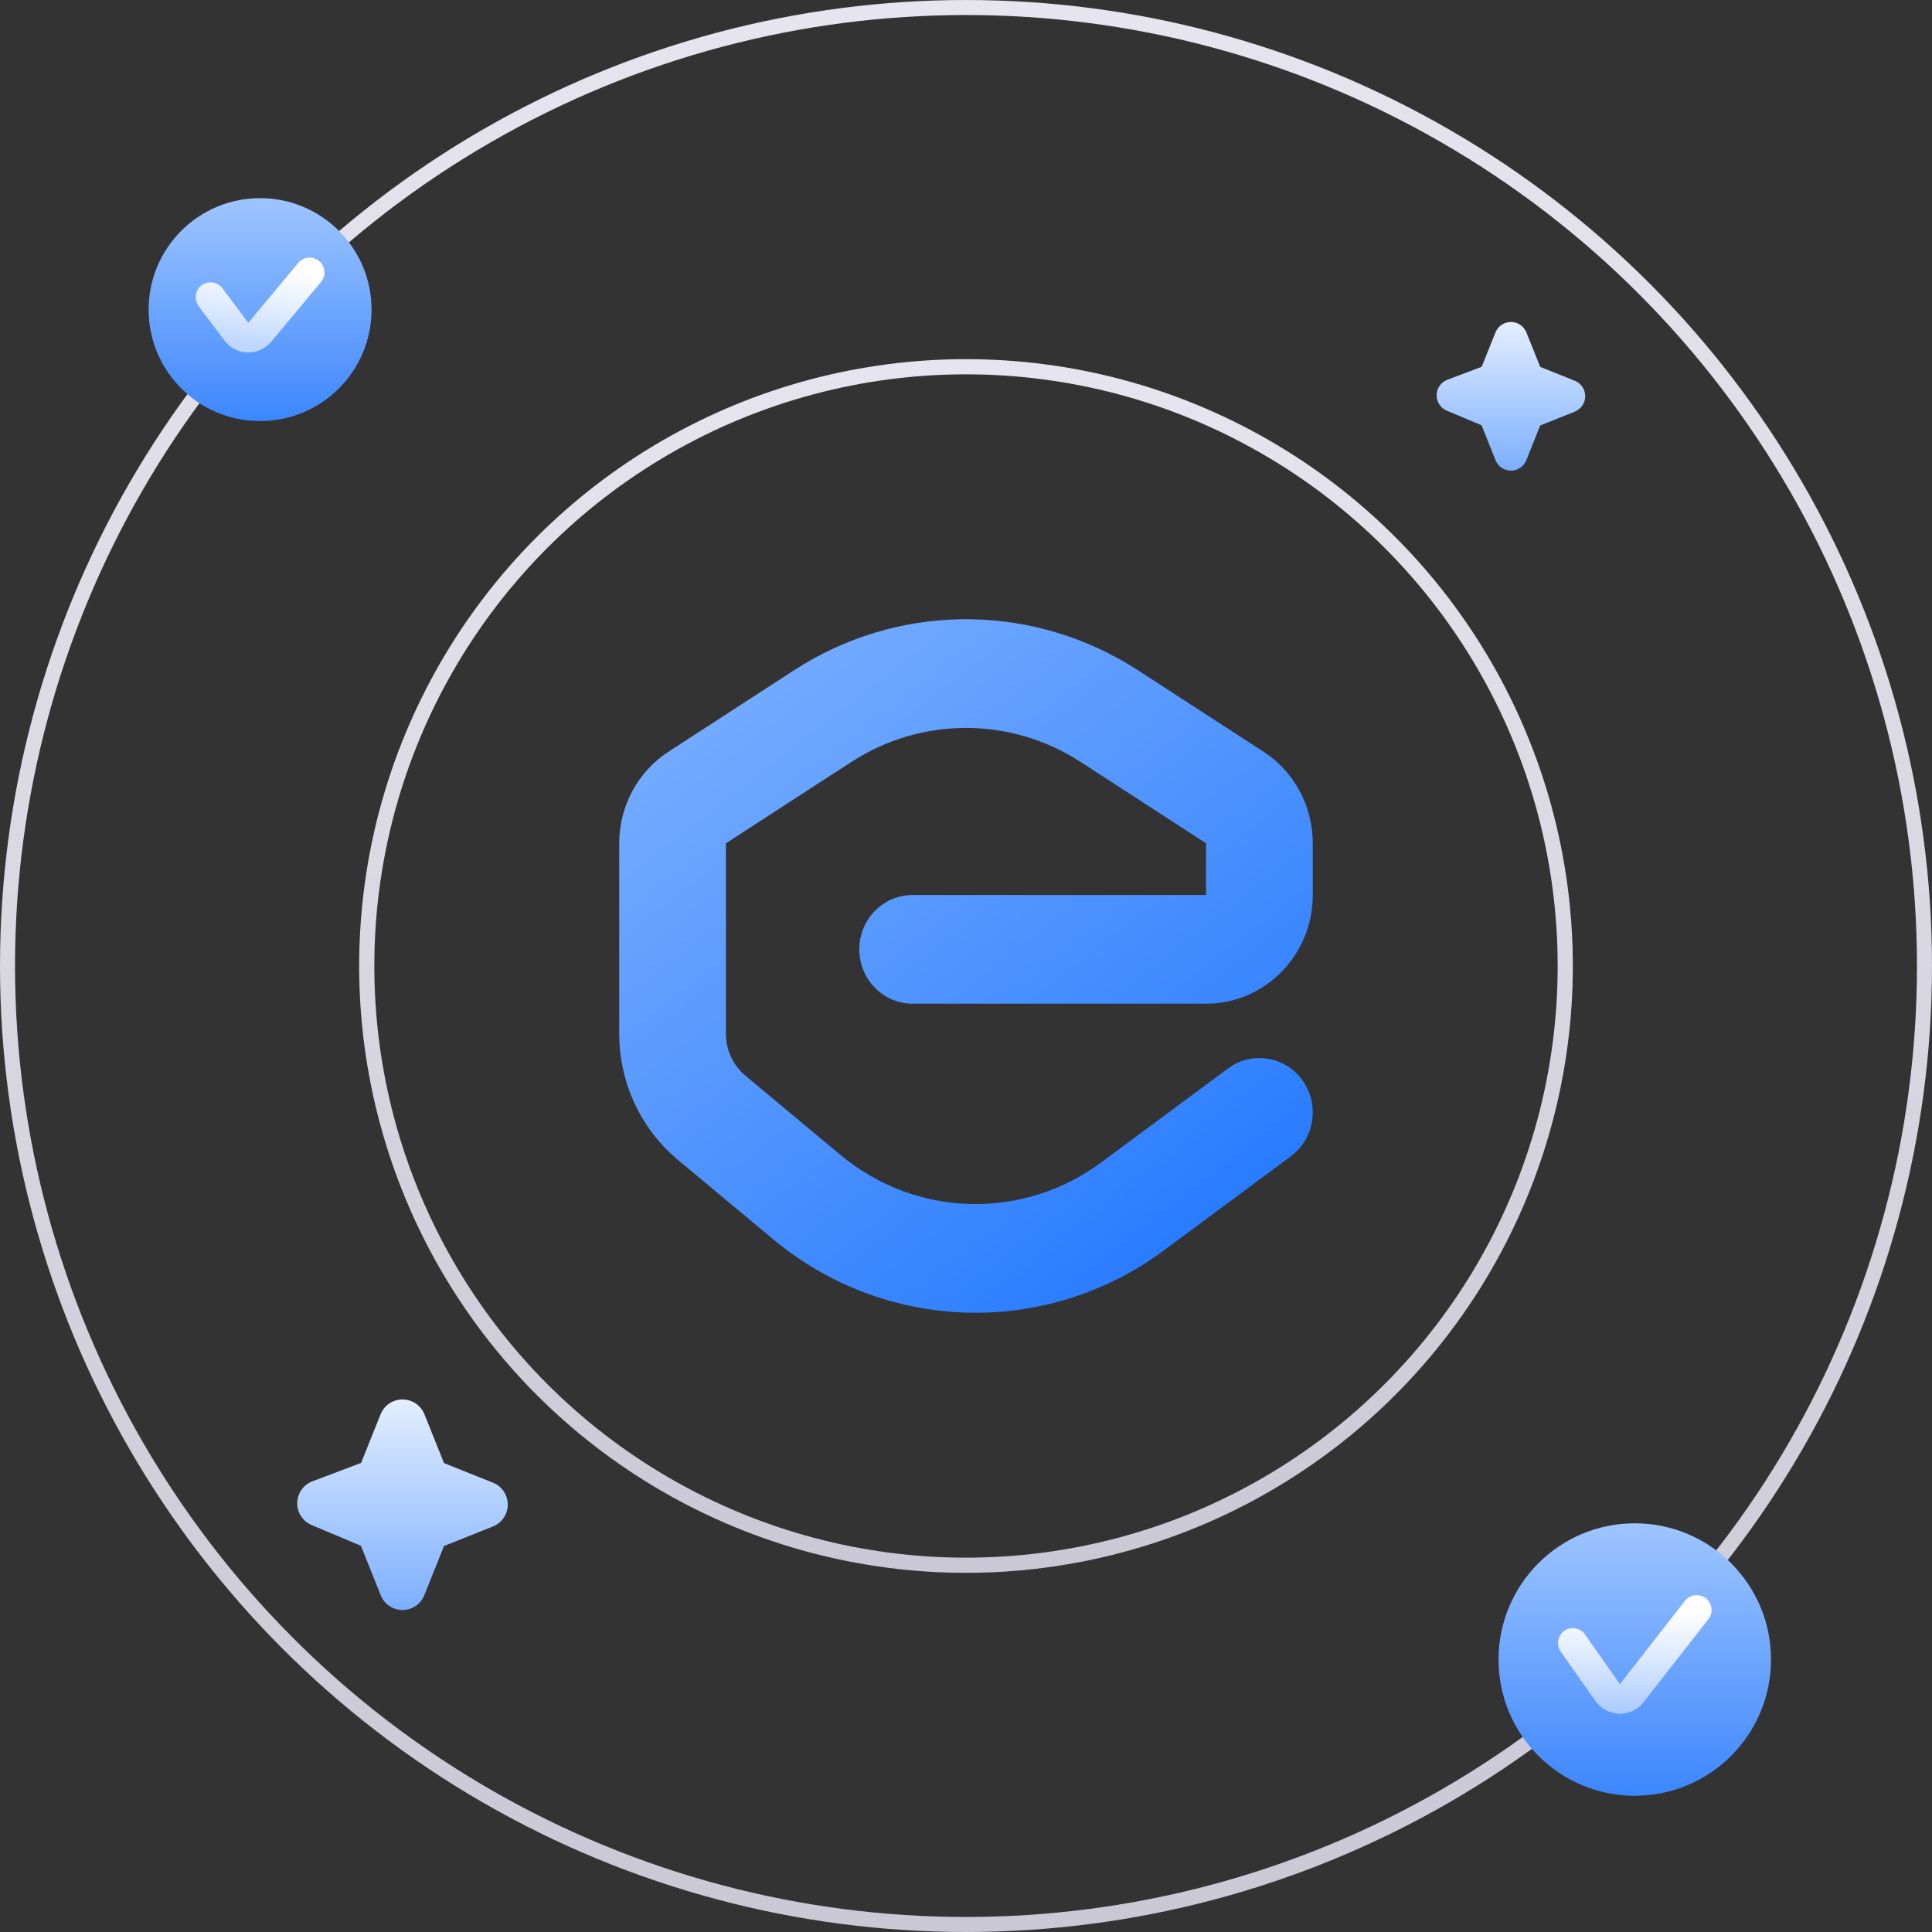 <svg width="156" height="156" viewBox="0 0 156 156" fill="none" xmlns="http://www.w3.org/2000/svg">
    <rect x="0" y="0" width="156" height="156" fill="#333333" stroke="none"/>
    <circle cx="78" cy="78" r="48.387" stroke="url(#paint0_linear_6633_1382)" stroke-width="1.225"/>
    <circle cx="78" cy="78" r="77.393" stroke="url(#paint1_linear_6633_1382)" stroke-width="1.213"/>
    <circle cx="132" cy="134" r="11" fill="url(#paint2_linear_6633_1382)"/>
    <path d="M127 132.667L129.809 136.662C130.277 137.328 131.256 137.352 131.757 136.711L137 130" stroke="url(#paint3_linear_6633_1382)" stroke-width="2.4" stroke-linecap="round"/>
    <circle cx="21" cy="25" r="9" fill="url(#paint4_linear_6633_1382)"/>
    <path d="M17 24L19.08 26.773C19.549 27.399 20.481 27.423 20.982 26.822L25 22" stroke="url(#paint5_linear_6633_1382)" stroke-width="2.4" stroke-linecap="round"/>
    <path d="M32.501 130C32.122 130 31.752 129.887 31.439 129.676C31.125 129.464 30.882 129.163 30.742 128.812L29.143 124.816L25.137 123.131C24.793 122.979 24.502 122.73 24.299 122.413C24.097 122.097 23.993 121.728 24 121.353C24.007 120.978 24.125 120.613 24.339 120.305C24.553 119.996 24.854 119.758 25.203 119.619L29.157 118.123L30.742 114.167C30.887 113.821 31.132 113.526 31.445 113.318C31.758 113.111 32.125 113 32.501 113C32.876 113 33.244 113.111 33.556 113.318C33.87 113.526 34.114 113.821 34.26 114.167L35.852 118.138L39.829 119.729C40.176 119.874 40.472 120.118 40.681 120.43C40.889 120.743 41 121.11 41 121.486C41 121.861 40.889 122.228 40.681 122.541C40.472 122.854 40.176 123.098 39.829 123.243L35.852 124.833L34.26 128.805C34.12 129.157 33.878 129.459 33.564 129.672C33.251 129.886 32.88 130 32.501 130Z" fill="url(#paint6_linear_6633_1382)"/>
    <path d="M122.001 38C121.733 38 121.472 37.92 121.251 37.771C121.03 37.622 120.858 37.409 120.759 37.162L119.631 34.341L116.802 33.151C116.56 33.044 116.354 32.868 116.211 32.645C116.069 32.422 115.995 32.161 116 31.896C116.005 31.631 116.088 31.374 116.239 31.156C116.39 30.938 116.603 30.77 116.849 30.672L119.64 29.616L120.759 26.823C120.862 26.579 121.034 26.371 121.255 26.225C121.476 26.078 121.735 26 122.001 26C122.266 26 122.525 26.078 122.746 26.225C122.967 26.371 123.139 26.579 123.242 26.823L124.366 29.627L127.173 30.75C127.418 30.852 127.627 31.024 127.774 31.245C127.922 31.466 128 31.725 128 31.99C128 32.255 127.922 32.514 127.774 32.735C127.627 32.956 127.418 33.128 127.173 33.23L124.366 34.353L123.242 37.156C123.144 37.405 122.973 37.618 122.751 37.769C122.53 37.919 122.268 38 122.001 38Z" fill="url(#paint7_linear_6633_1382)"/>
    <path d="M97.384 72.266V68.091L87.251 61.521C81.606 57.862 74.393 57.862 68.749 61.521L58.615 68.091V83.466C58.615 84.783 59.195 86.029 60.195 86.863L67.864 93.255C73.927 98.309 82.573 98.56 88.908 93.866L99.158 86.272L99.528 86.025C101.414 84.906 103.863 85.401 105.175 87.238C106.487 89.076 106.197 91.605 104.57 93.088L104.227 93.369L93.977 100.963C84.473 108.005 71.503 107.629 62.408 100.048L54.739 93.656C51.739 91.155 50 87.415 50 83.466V68.091C50 65.091 51.505 62.299 53.99 60.688L64.124 54.117L64.923 53.618C73.263 48.633 83.674 48.8 91.876 54.117L102.01 60.688L102.464 61.002C104.677 62.648 106 65.278 106 68.091V72.266C106 77.113 102.143 81.043 97.384 81.043H73.692C71.313 81.043 69.385 79.078 69.385 76.654C69.385 74.23 71.313 72.266 73.692 72.266H97.384Z" fill="url(#paint8_linear_6633_1382)"/>
    <defs>
        <linearGradient id="paint0_linear_6633_1382" x1="78" y1="29" x2="78" y2="127" gradientUnits="userSpaceOnUse">
            <stop stop-color="#E6E5EF"/>
            <stop offset="1" stop-color="#CAC8D4"/>
        </linearGradient>
        <linearGradient id="paint1_linear_6633_1382" x1="78" y1="0" x2="78" y2="156" gradientUnits="userSpaceOnUse">
            <stop stop-color="#E6E5EF"/>
            <stop offset="1" stop-color="#CAC8D4"/>
        </linearGradient>
        <linearGradient id="paint2_linear_6633_1382" x1="132" y1="123" x2="132" y2="145" gradientUnits="userSpaceOnUse">
            <stop stop-color="#9FC5FF"/>
            <stop offset="1" stop-color="#3C86FE"/>
        </linearGradient>
        <linearGradient id="paint3_linear_6633_1382" x1="132" y1="130" x2="132" y2="138" gradientUnits="userSpaceOnUse">
            <stop stop-color="white"/>
            <stop offset="1" stop-color="white" stop-opacity="0.5"/>
        </linearGradient>
        <linearGradient id="paint4_linear_6633_1382" x1="21" y1="16" x2="21" y2="34" gradientUnits="userSpaceOnUse">
            <stop stop-color="#9FC5FF"/>
            <stop offset="1" stop-color="#3C86FE"/>
        </linearGradient>
        <linearGradient id="paint5_linear_6633_1382" x1="22" y1="21.5" x2="21" y2="28" gradientUnits="userSpaceOnUse">
            <stop stop-color="white"/>
            <stop offset="1" stop-color="white" stop-opacity="0.6"/>
        </linearGradient>
        <linearGradient id="paint6_linear_6633_1382" x1="32.5" y1="113" x2="32.5" y2="130" gradientUnits="userSpaceOnUse">
            <stop stop-color="#E3EEFF"/>
            <stop offset="1" stop-color="#7CAFFF"/>
        </linearGradient>
        <linearGradient id="paint7_linear_6633_1382" x1="122" y1="26" x2="122" y2="38" gradientUnits="userSpaceOnUse">
            <stop stop-color="#E3EEFF"/>
            <stop offset="1" stop-color="#7CAFFF"/>
        </linearGradient>
        <linearGradient id="paint8_linear_6633_1382" x1="60.769" y1="54.308" x2="98.462" y2="102.769" gradientUnits="userSpaceOnUse">
            <stop stop-color="#74ABFF"/>
            <stop offset="1" stop-color="#2579FF"/>
        </linearGradient>
    </defs>
</svg>
